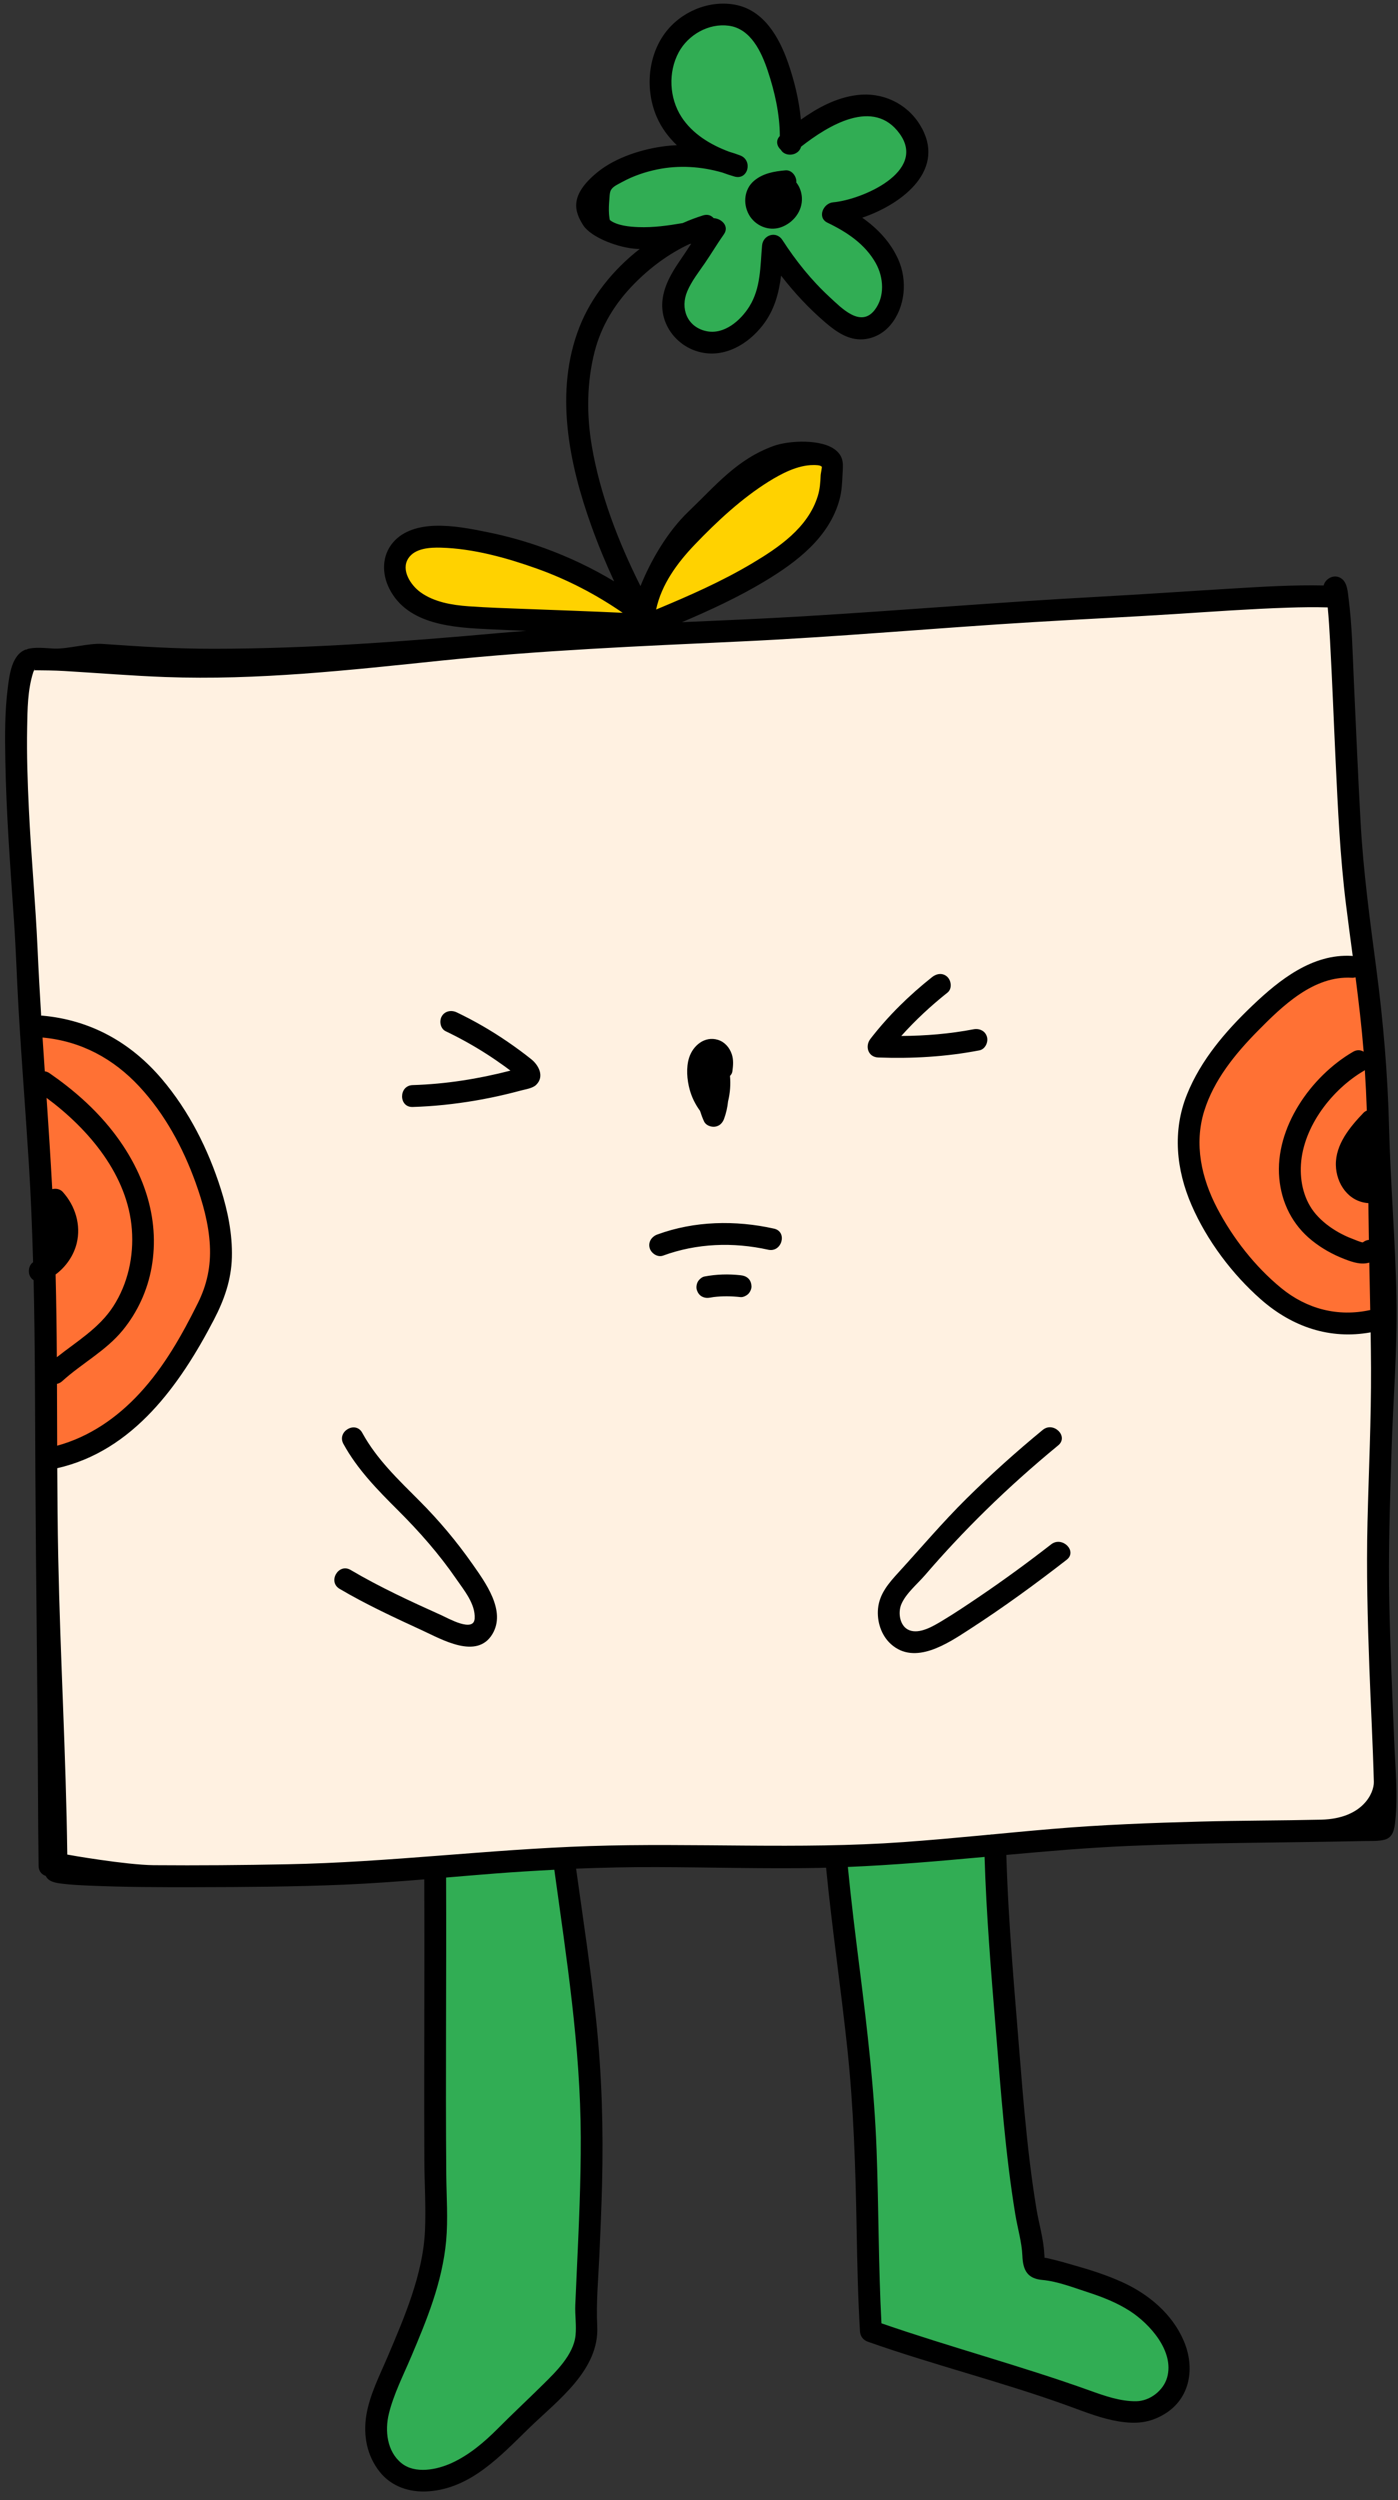 <?xml version="1.0" encoding="UTF-8" standalone="no"?><svg xmlns="http://www.w3.org/2000/svg" xmlns:xlink="http://www.w3.org/1999/xlink" fill="#000000" height="343" preserveAspectRatio="xMidYMid meet" version="1" viewBox="-0.7 -0.5 191.9 343.0" width="191.9" zoomAndPan="magnify"><rect x="-0.7" y="-0.5" width="191.9" height="343.0" fill="#333333" stroke="none"/><g id="change1_1"><path d="M188.886,156.568c-0.007,5.006,0.203,76.58,0.015,81.667 c-0.188,5.087-0.008,11.935-0.968,12.326s-38.953,1.174-43.062,1.174s-25.044,2.348-29.187,2.506 s-46.922,0.429-60.227,1.154c-13.304,0.725-47.589,2.524-49.765,0.609s0-64.725,0-64.725s-0.92-55.392-3.648-71.804 S2.953,88.571,2.953,88.571s8.092,1.36,20.614,2.715s58.109-4.29,64.552-4.486 c6.443-0.196,94.412-5.739,94.412-5.739C182.429,88.431,188.893,151.561,188.886,156.568z M188.886,156.568 c-0.007,5.006,0.203,76.58,0.015,81.667c-0.188,5.087-0.008,11.935-0.968,12.326s-38.953,1.174-43.062,1.174 s-25.044,2.348-29.187,2.506s-46.922,0.429-60.227,1.154c-13.304,0.725-47.589,2.524-49.765,0.609s0-64.725,0-64.725 s-0.92-55.392-3.648-71.804S2.953,88.571,2.953,88.571s8.092,1.36,20.614,2.715s58.109-4.29,64.552-4.486 c6.443-0.196,94.412-5.739,94.412-5.739C182.429,88.431,188.893,151.561,188.886,156.568z" fill="#fff1e1"/></g><g id="change2_1"><path d="M88.422,83.121c-2.899-4.024,15.689-26.076,24.929-21.181 C120.023,65.475,92.616,88.942,88.422,83.121z M86.469,83.121c0,0-17.296-14.315-31.49-8.497 c-1.575,1.025-5.785,10.895,16.075,10.564C84.023,85.235,86.371,84.528,86.469,83.121z" fill="#ffd200"/></g><g id="change3_1"><path d="M185.684,131.996c0,0-14.784,0-21.733,18.587s17.522,37.024,24.754,28.979 C188.893,162.714,189.714,134.344,185.684,131.996z M4.005,140.214c0,0,1.359,29.784,1.134,35.729 c-0.225,5.945,0.554,23.814,0.554,23.814s14.091-2.478,20.743-18.391s-0.13-25.462-5.478-31.253 S9.095,139.105,4.005,140.214z" fill="#ff7134"/></g><g id="change4_1"><path d="M80.306,284.018c-1.565,26.804,1.956,29.152-0.825,36.242 c-3.954,10.079-18.74,22.258-25.588,18.463s0.391-15.575,3.388-24.181s1.504-31.306,1.504-31.306v-27.84 l18.196-0.725C76.98,254.67,79.328,272.866,80.306,284.018z M113.958,254.242l2.543,19.798l2.739,45.587 l30.522,9.288c0,0,7.826,4.016,10.957-3.614s-9.978-12.326-18.978-15.261c-2.348-11.152-6.297-58.881-6.297-58.881 L113.958,254.242z M123.7,16.757c4.459,5.283-2.22,10.859-9.307,12.424c9.043,4.696,8.957,13.5,4.261,15.359 s-13.165-10.663-13.165-10.663S102.708,50.018,94.758,46.496s1.417-15.624,1.417-15.624s-11.801,5.213-14.304-1.088 c-2.503-6.301,2.446-7.843,12.913-9.408c-9.88-5.87-4.207-18,1.391-18.489c12.446-1.663,12.109,15.163,12.109,15.163 S119.241,11.475,123.7,16.757z" fill="#31ad54"/></g><g id="change5_1"><path d="M190.688,238.56c-0.265-6.353-0.543-12.706-0.679-19.064c-0.148-6.927,0.084-13.835,0.295-20.758 c0.227-7.425,0.814-13.73,0.684-21.154c-0.13-7.434-0.828-15.955-1.015-23.388 c-0.183-7.301-0.789-14.517-1.743-21.756c-0.884-6.704-1.792-13.372-2.165-20.128 c-0.356-6.454-0.631-12.912-0.924-19.37c-0.171-3.778-0.242-7.602-0.724-11.358 c-0.105-0.822-0.166-2.02-0.849-2.612c-1.01-0.876-2.346-0.119-2.575,0.848 c-4.156-0.092-8.323,0.167-12.469,0.415c-6.193,0.371-12.381,0.805-18.576,1.14 c-13.48,0.73-26.928,1.872-40.403,2.675c-5.54,0.331-11.086,0.565-16.631,0.805 c3.882-1.655,7.717-3.425,11.337-5.599c4.403-2.644,8.872-6.023,10.289-11.228c0.303-1.115,0.354-2.216,0.409-3.361 c0.067-1.36,0.257-2.424-0.915-3.398c-1.904-1.583-6.439-1.354-8.546-0.589c-5.035,1.827-7.874,5.357-11.683,9 c-2.83,2.707-5.148,6.639-6.586,10.226c-3.056-6.088-5.56-12.6-6.687-19.251 c-0.721-4.252-0.687-8.685,0.381-12.876c0.918-3.602,2.814-6.659,5.405-9.307c2.188-2.237,4.777-4.17,7.632-5.498 c0.077-0.013,0.153-0.027,0.23-0.041c-0.524,0.799-1.047,1.599-1.589,2.386c-1.102,1.601-2.117,3.354-2.348,5.316 c-0.394,3.352,1.934,6.403,5.181,7.177c3.357,0.8,6.545-1.086,8.561-3.675c1.623-2.085,2.222-4.399,2.534-6.826 c1.802,2.325,3.798,4.48,6.053,6.41c1.484,1.27,3.173,2.478,5.226,2.324c1.469-0.11,2.807-0.849,3.746-1.975 c2.035-2.441,2.337-6.112,1.065-8.966c-1.069-2.399-2.855-4.265-4.951-5.74c5.683-1.932,11.648-6.699,7.917-12.744 c-1.843-2.986-5.205-4.518-8.652-4.077c-2.848,0.364-5.369,1.725-7.686,3.369c-0.249-2.674-0.91-5.368-1.767-7.821 c-1.224-3.503-3.344-7.237-7.311-7.952c-3.611-0.651-7.457,1.005-9.606,3.944c-2.374,3.247-2.681,7.837-1.094,11.479 c0.649,1.488,1.605,2.765,2.751,3.857c-0.503,0.023-1.006,0.059-1.506,0.118c-3.144,0.373-6.872,1.529-9.398,3.592 c-3.935,3.213-3.107,5.424-1.979,7.224c1.103,1.761,4.967,3.173,7.432,3.293c0.12,0.006,0.239,0.001,0.359,0.004 c-3.651,2.843-6.651,6.569-8.279,10.719c-3.459,8.818-1.45,18.671,1.631,27.259 c0.928,2.588,1.98,5.129,3.135,7.622c-3.028-1.821-6.231-3.341-9.563-4.55c-2.525-0.916-5.118-1.645-7.751-2.181 c-2.375-0.484-4.88-0.974-7.315-0.889c-2.09,0.073-4.294,0.62-5.708,2.267 c-1.567,1.825-1.571,4.297-0.516,6.377c2.533,4.995,8.873,5.315,13.751,5.552c1.684,0.082,3.369,0.151,5.054,0.215 c-1.181,0.092-2.362,0.18-3.542,0.286C54.911,87.5,41.835,88.495,28.653,88.503 c-5.443,0.003-9.876-0.292-15.304-0.668c-1.88-0.131-4.76,0.726-6.643,0.643 c-1.166-0.051-2.62-0.26-3.754,0.094c-2.067,0.646-2.369,3.602-2.594,5.383 c-0.404,3.203-0.384,6.463-0.33,9.685c0.125,7.413,0.691,14.811,1.193,22.206 c0.273,4.019,0.395,8.046,0.627,12.067c0.407,7.046,0.964,14.082,1.405,21.126 c0.285,4.543,0.465,9.086,0.59,13.63c-0.613,0.396-0.739,1.37-0.393,1.963 c0.125,0.214,0.284,0.371,0.462,0.486c0.205,8.941,0.196,17.886,0.245,26.836 c0.079,14.36,0.299,28.716,0.355,43.077c0.014,3.486,0.039,6.973,0.087,10.459c0.01,0.732,0.449,1.186,0.988,1.363 c0.374,0.836,1.473,0.968,2.282,1.067c1.231,0.151,2.475,0.207,3.713,0.261c4.798,0.208,9.607,0.223,14.409,0.213 c6.858-0.013,13.733-0.054,20.586-0.348c3.659-0.157,7.311-0.427,10.961-0.724 c0.057,12.857-0.043,25.714,0.014,38.571c0.014,3.196,0.227,6.409,0.085,9.603 c-0.136,3.04-0.849,5.995-1.802,8.876c-0.938,2.835-2.115,5.583-3.279,8.33 c-1.108,2.615-2.519,5.325-2.973,8.149c-0.444,2.763,0.079,5.532,1.84,7.751c1.619,2.04,4.117,2.849,6.673,2.674 c5.853-0.399,9.925-4.888,13.859-8.704c3.885-3.768,9.64-7.939,9.326-13.966 c-0.166-3.176,0.144-6.394,0.287-9.57c0.149-3.294,0.29-6.588,0.374-9.884c0.191-7.501-0.023-14.97-0.803-22.435 c-0.729-6.978-1.794-13.915-2.761-20.863c3.711-0.151,7.426-0.228,11.147-0.215 c7.383,0.024,14.766,0.247,22.15,0.113c0.341-0.006,0.68-0.026,1.02-0.034 c0.806,8.255,2.022,16.462,2.904,24.708c0.878,8.212,1.135,16.427,1.284,24.679 c0.085,4.738,0.182,9.476,0.462,14.207c0.042,0.705,0.444,1.215,1.101,1.446 c9.141,3.225,18.587,5.548,27.692,8.867c2.207,0.804,4.412,1.683,6.743,2.058c2.326,0.374,4.214,0.227,6.257-1.004 c3.584-2.16,4.215-6.38,2.658-10.034c-1.587-3.726-4.856-6.444-8.482-8.082c-2.087-0.942-4.26-1.645-6.462-2.263 c-1.068-0.3-2.142-0.632-3.224-0.875c-0.156-0.035-0.623-0.176-0.954-0.195c0.008-0.204-0.028-0.456-0.035-0.594 c-0.102-2.033-0.741-4.115-1.072-6.125c-0.35-2.122-0.649-4.252-0.909-6.388 c-0.549-4.515-0.943-9.047-1.302-13.581c-0.753-9.519-1.643-19.026-1.92-28.573 c5.612-0.511,11.226-0.994,16.857-1.236c10.762-0.463,21.523-0.434,32.289-0.669 c0.887-0.019,1.882,0.041,2.751-0.177c1.2-0.302,1.374-1.471,1.487-2.52 C191.202,245.813,190.837,242.117,190.688,238.56z M83.053,29.754C83.087,29.798,83.077,29.792,83.053,29.754 L83.053,29.754z M86.943,30.657c-1.179-0.045-2.931-0.191-3.922-0.963c-0.021-0.052-0.042-0.124-0.053-0.221 c-0.024-0.2-0.053-0.391-0.068-0.593c-0.046-0.658-0.015-1.328,0.041-1.984c0.033-0.386,0.029-0.962,0.212-1.307 c0.276-0.52,1.02-0.83,1.528-1.109c1.515-0.833,3.157-1.392,4.849-1.739c2.975-0.61,6.04-0.405,8.937,0.435 c0.544,0.201,1.092,0.381,1.638,0.54c1.888,0.549,2.567-2.217,0.797-2.893c-0.498-0.19-1.006-0.356-1.517-0.509 c-2.575-0.956-5.049-2.456-6.549-4.781c-1.669-2.588-1.843-6.114-0.381-8.841c1.298-2.42,4.127-4.046,6.907-3.659 c3.003,0.419,4.465,3.603,5.322,6.168c0.948,2.835,1.653,5.934,1.661,8.961c-0.608,0.621-0.398,1.413,0.149,1.901 c0.577,1.003,2.421,0.856,2.771-0.443c3.75-2.934,9.964-6.74,13.54-1.762c3.744,5.211-5.214,9.054-9.159,9.4 c-1.335,0.117-2.225,2.091-0.757,2.795c2.653,1.273,5.156,2.925,6.627,5.552c1.083,1.935,1.274,4.592-0.161,6.434 c-1.927,2.472-4.573-0.312-6.14-1.754c-2.524-2.322-4.655-4.98-6.515-7.855c-0.842-1.302-2.667-0.711-2.795,0.757 c-0.251,2.868-0.164,5.817-1.738,8.35c-1.208,1.943-3.489,3.93-5.942,3.384c-2.62-0.583-3.587-3.124-2.577-5.481 c0.601-1.404,1.571-2.621,2.427-3.872c0.887-1.296,1.688-2.648,2.594-3.932c0.777-1.102-0.333-2.164-1.405-2.205 c-0.322-0.372-0.82-0.577-1.444-0.385c-0.945,0.292-1.883,0.648-2.807,1.058 C91.001,30.449,88.984,30.734,86.943,30.657z M186.486,143.779c-0.402-0.246-0.918-0.301-1.452,0.01 c-5.78,3.361-10.759,10.42-10.13,17.35c0.308,3.389,1.816,6.399,4.483,8.539 c1.356,1.089,2.843,1.918,4.464,2.546c1.25,0.484,2.325,0.806,3.409,0.487c0.043,2.169,0.087,4.337,0.129,6.506 c-4.437,0.974-8.715-0.133-12.239-3.027c-3.581-2.94-6.626-6.84-8.771-10.938 c-2.16-4.128-3.189-8.784-1.783-13.325c1.315-4.248,4.246-7.842,7.321-10.962 c3.414-3.464,7.699-7.639,12.94-7.332c0.193,0.011,0.361-0.016,0.516-0.061 C185.811,136.967,186.211,140.366,186.486,143.779z M186.919,151.859c-0.174,0.072-0.337,0.176-0.472,0.319 c-1.844,1.929-3.828,4.309-3.777,7.141c0.047,2.586,1.753,5.063,4.468,5.233c0.004,0.426,0.007,0.853,0.011,1.279 c0.012,1.254,0.034,2.509,0.055,3.763c-0.278,0.028-0.56,0.13-0.823,0.337c-0.098,0.078-1.39-0.467-1.548-0.527 c-0.627-0.237-1.23-0.529-1.813-0.858c-1.153-0.651-2.223-1.468-3.092-2.472 c-1.618-1.87-2.203-4.413-2.05-6.836c0.33-5.213,4.282-10.307,8.669-12.857 c0.038-0.022,0.066-0.049,0.101-0.073C186.766,148.155,186.857,150.006,186.919,151.859z M185.682,158.868 C185.684,158.831,185.685,158.836,185.682,158.868L185.682,158.868z M94.684,74.197c3.013-3.145,6.421-6.32,10.125-8.629 c1.766-1.101,3.992-2.27,6.132-2.27c0.25,0,1.019-0.019,1.17,0.254c0.03,0.055-0.156,0.987-0.161,1.117 c-0.039,1.014-0.1,1.94-0.407,2.919c-1.348,4.306-5.314,7-8.995,9.193 c-4.198,2.501-8.681,4.464-13.186,6.34C90.092,79.685,92.252,76.735,94.684,74.197z M63.614,82.674 c-2.261-0.162-4.728-0.571-6.608-1.934c-1.315-0.954-2.704-3.025-1.663-4.633c0.914-1.411,2.986-1.517,4.489-1.476 c4.448,0.123,9.05,1.402,13.214,2.893c4.159,1.489,8.097,3.539,11.729,6.045c-4.453-0.21-8.909-0.36-13.363-0.53 C68.814,82.94,66.208,82.859,63.614,82.674z M4.005,91.364C4.075,91.204,4.166,91.334,4.005,91.364L4.005,91.364z M6.933,174.339c1.41-1.043,2.481-2.584,2.895-4.275c0.618-2.525-0.199-5.151-1.919-7.053 c-0.361-0.399-0.932-0.506-1.438-0.375c-0.225-4.176-0.495-8.35-0.778-12.523 c5.816,4.305,11.148,10.612,11.707,18.044c0.277,3.684-0.531,7.418-2.54,10.541 c-1.935,3.007-5.014,4.816-7.759,6.993C7.077,181.906,7.027,178.122,6.933,174.339z M7.121,189.346 c0.245-0.051,0.49-0.163,0.717-0.369c2.676-2.434,5.975-4.144,8.295-6.97c2.038-2.483,3.415-5.476,3.976-8.642 c1.213-6.844-1.181-13.379-5.397-18.74c-2.426-3.085-5.396-5.676-8.618-7.901 c-0.221-0.152-0.438-0.228-0.647-0.252c-0.105-1.546-0.206-3.092-0.307-4.638 c5.278,0.483,9.737,2.895,13.316,6.755c3.467,3.739,5.958,8.342,7.681,13.117c1.004,2.783,1.819,5.69,1.972,8.658 c0.146,2.834-0.387,5.367-1.648,7.904c-2.184,4.395-4.629,8.732-7.977,12.356 c-3.126,3.383-6.916,5.997-11.336,7.204C7.138,195.001,7.132,192.173,7.121,189.346z M79.021,292.729 c0.02,6.181-0.272,12.357-0.554,18.529c-0.067,1.481-0.135,2.961-0.197,4.442 c-0.057,1.373,0.171,2.809,0.036,4.168c-0.268,2.687-2.741,5.05-4.548,6.833 c-2.019,1.992-4.091,3.922-6.092,5.933c-1.864,1.874-3.941,3.648-6.364,4.756c-2.011,0.919-5.027,1.548-6.913,0.006 c-1.974-1.613-2.281-4.447-1.709-6.773c0.663-2.699,1.996-5.297,3.075-7.849c1.061-2.508,2.115-5.022,2.971-7.608 c0.888-2.679,1.557-5.438,1.815-8.253c0.275-3.003,0.045-6.024,0.019-9.032 c-0.116-13.603,0.034-27.208-0.026-40.811c2.265-0.191,4.53-0.382,6.796-0.558 c2.687-0.208,5.374-0.371,8.061-0.509C77.076,268.214,78.982,280.37,79.021,292.729z M136.001,278.06 c0.694,8.438,1.295,16.886,2.672,25.248c0.305,1.854,0.891,3.787,0.967,5.657c0.079,1.944,0.665,3.128,2.735,3.31 c2.047,0.179,4.288,1.05,6.251,1.687c2,0.649,3.985,1.425,5.76,2.568c2.756,1.773,6.137,5.537,5.123,9.126 c-0.507,1.795-2.361,3.23-4.231,3.259c-2.188,0.034-4.376-0.744-6.408-1.473 c-9.425-3.38-19.115-5.94-28.575-9.216c-0.422-7.919-0.374-15.852-0.669-23.776 c-0.309-8.297-1.274-16.525-2.311-24.757c-0.59-4.686-1.175-9.373-1.632-14.075 c6.27-0.257,12.519-0.803,18.767-1.376C134.693,262.2,135.349,270.126,136.001,278.06z M180.668,249.131 c-5.529,0.131-11.062,0.117-16.591,0.264c-6.792,0.181-13.581,0.434-20.352,1.009 c-6.81,0.578-13.605,1.319-20.422,1.807c-14.363,1.029-28.721,0.068-43.092,0.545 c-13.86,0.46-27.622,2.23-41.495,2.497c-6.103,0.118-12.207,0.176-18.311,0.124 c-3.796-0.033-11.79-1.425-11.87-1.456c-0.179-13.874-0.959-26.888-1.243-40.76 c-0.084-4.082-0.116-8.166-0.133-12.249c10.389-2.35,16.825-11.385,21.49-20.341 c1.426-2.737,2.396-5.463,2.48-8.576c0.086-3.173-0.56-6.355-1.515-9.367c-1.732-5.464-4.373-10.714-8.095-15.097 c-4.282-5.041-9.804-8.107-16.42-8.7c-0.053-0.005-0.098,0.002-0.148,0.002 c-0.186-3.022-0.358-6.045-0.491-9.069c-0.283-6.433-0.895-12.851-1.199-19.284 c-0.175-3.703-0.303-7.413-0.235-11.12c0.048-2.622,0.062-5.157,0.818-7.574c0.029-0.091,0.04-0.13,0.045-0.145 c-0.01,0.033-0.036,0.13,0.048-0.086c0.011-0.029,0.023-0.067,0.035-0.106c1.379,0.017,2.748,0.022,4.128,0.103 c4.629,0.271,9.249,0.658,13.884,0.828c12.724,0.467,25.262-0.947,37.894-2.255 c13.647-1.412,27.31-1.989,41.009-2.622c13.483-0.623,26.921-1.856,40.392-2.666 c6.428-0.387,12.86-0.686,19.287-1.097c5.173-0.331,10.348-0.706,15.53-0.878 c1.818-0.06,3.638-0.089,5.456-0.035c0.147,1.532,0.238,3.071,0.322,4.607c0.301,5.492,0.505,10.989,0.765,16.483 c0.311,6.562,0.61,13.114,1.419,19.637c0.294,2.369,0.612,4.735,0.928,7.102 c-0.043-0.006-0.083-0.018-0.129-0.02c-5.401-0.317-9.925,3.274-13.619,6.794 c-3.676,3.503-7.096,7.47-9.009,12.229c-2.011,5.001-1.477,10.318,0.643,15.188 c2.102,4.829,5.556,9.439,9.509,12.914c4.296,3.776,9.487,5.537,15.063,4.521c0.025,1.637,0.046,3.274,0.053,4.911 c0.03,7.053-0.314,14.099-0.484,21.148c-0.161,6.682,0.015,13.362,0.26,20.04 c0.19,5.189,0.475,10.377,0.613,15.568C187.925,245.476,186.349,248.996,180.668,249.131z M143.595,211.359 c-3.241,2.518-6.556,4.941-9.956,7.24c-1.66,1.122-3.33,2.245-5.05,3.274c-1.173,0.702-3.057,1.843-4.49,1.262 c-1.303-0.528-1.566-2.401-1.074-3.56c0.633-1.493,2.22-2.79,3.265-4.005c2.625-3.052,5.382-5.99,8.255-8.809 c3.2-3.14,6.546-6.126,10.008-8.974c1.492-1.227-0.641-3.339-2.121-2.121c-3.638,2.993-7.147,6.138-10.495,9.454 c-3.259,3.227-6.2,6.704-9.29,10.083c-1.325,1.449-2.621,2.918-2.82,4.956c-0.172,1.762,0.424,3.668,1.754,4.874 c3.311,3.003,7.866-0.113,10.826-2.027c4.584-2.965,8.998-6.177,13.308-9.525 C147.24,212.297,145.103,210.188,143.595,211.359z M56.891,205.408c-2.888-2.898-5.883-5.718-7.865-9.347 c-0.926-1.695-3.517-0.183-2.59,1.514c1.9,3.479,4.676,6.307,7.461,9.083c2.966,2.956,5.678,6.029,8.055,9.485 c1.052,1.529,2.622,3.401,2.504,5.393c-0.117,1.976-3.652-0.039-4.537-0.437c-4.226-1.899-8.495-3.868-12.489-6.223 c-1.667-0.983-3.178,1.609-1.514,2.59c3.656,2.155,7.544,3.951,11.396,5.725c2.635,1.213,7.449,4.016,9.573,0.49 c1.923-3.192-0.965-7.092-2.729-9.612C61.98,210.964,59.566,208.092,56.891,205.408z M72.207,144.795 c-1.066-0.851-2.17-1.658-3.297-2.427c-2.201-1.503-4.51-2.837-6.915-3.986 c-0.731-0.349-1.62-0.202-2.052,0.538c-0.383,0.655-0.196,1.702,0.538,2.052c1.889,0.902,3.721,1.917,5.486,3.042 c0.882,0.562,1.748,1.151,2.597,1.764c0.271,0.195,0.537,0.396,0.804,0.596c-4.395,1.135-8.879,1.849-13.428,1.987 c-1.926,0.059-1.934,3.059,0,3c2.879-0.087,5.747-0.391,8.586-0.873c1.405-0.239,2.801-0.525,4.187-0.854 c0.693-0.164,1.383-0.34,2.071-0.525c0.659-0.178,1.632-0.3,2.13-0.798 C74.059,147.166,73.254,145.63,72.207,144.795z M133.733,143.596c0.796-0.153,1.25-1.108,1.048-1.845 c-0.229-0.833-1.047-1.201-1.845-1.048c-3.274,0.629-6.596,0.898-9.924,0.918c1.941-2.163,4.074-4.146,6.355-5.956 c0.635-0.504,0.527-1.595,0-2.121c-0.627-0.627-1.485-0.505-2.121,0c-3.137,2.49-6.006,5.296-8.46,8.467 c-0.779,1.006-0.339,2.508,1.061,2.561C124.499,144.747,129.156,144.475,133.733,143.596z M95.391,151.893 c0.158,0.495,0.336,0.984,0.556,1.457c0.248,0.535,0.956,0.788,1.495,0.716c0.622-0.084,1.034-0.501,1.247-1.075 c0.284-0.766,0.466-1.575,0.549-2.396c0.283-1.153,0.372-2.328,0.265-3.494c0.169-0.167,0.295-0.372,0.329-0.626 c0.108-0.793,0.177-1.584-0.085-2.361c-0.305-0.903-0.962-1.671-1.893-1.961c-1.812-0.565-3.429,0.782-3.958,2.439 c-0.436,1.367-0.297,3.019,0.074,4.383C94.257,150.029,94.748,151.015,95.391,151.893z M105.547,168.051 c-5.295-1.176-10.899-1.071-16.023,0.807c-0.76,0.279-1.275,1.018-1.048,1.845 c0.201,0.733,1.081,1.328,1.845,1.048c4.631-1.697,9.631-1.873,14.428-0.807 C106.631,171.362,107.434,168.47,105.547,168.051z M100.952,174.444c-1.657-0.185-3.313-0.137-4.952,0.175 c-0.352,0.067-0.721,0.39-0.896,0.689c-0.188,0.322-0.268,0.795-0.151,1.156 c0.117,0.363,0.342,0.713,0.689,0.896c0.373,0.197,0.741,0.23,1.156,0.151c0.156-0.03,0.313-0.053,0.47-0.077 c1.225-0.145,2.46-0.127,3.685,0.01c0.357,0.04,0.818-0.196,1.061-0.439c0.26-0.26,0.456-0.687,0.439-1.061 c-0.017-0.388-0.145-0.79-0.439-1.061C101.702,174.597,101.37,174.49,100.952,174.444z M106.465,30.689 c1.71-0.583,3.013-2.221,2.909-4.078c-0.043-0.765-0.31-1.497-0.771-2.085c0.005-0.053,0.016-0.106,0.014-0.158 c-0.034-0.753-0.663-1.575-1.5-1.5c-1.548,0.139-3.081,0.4-4.305,1.431c-1.358,1.145-1.548,3.127-0.718,4.632 C102.935,30.454,104.794,31.259,106.465,30.689z" fill="inherit"/></g></svg>